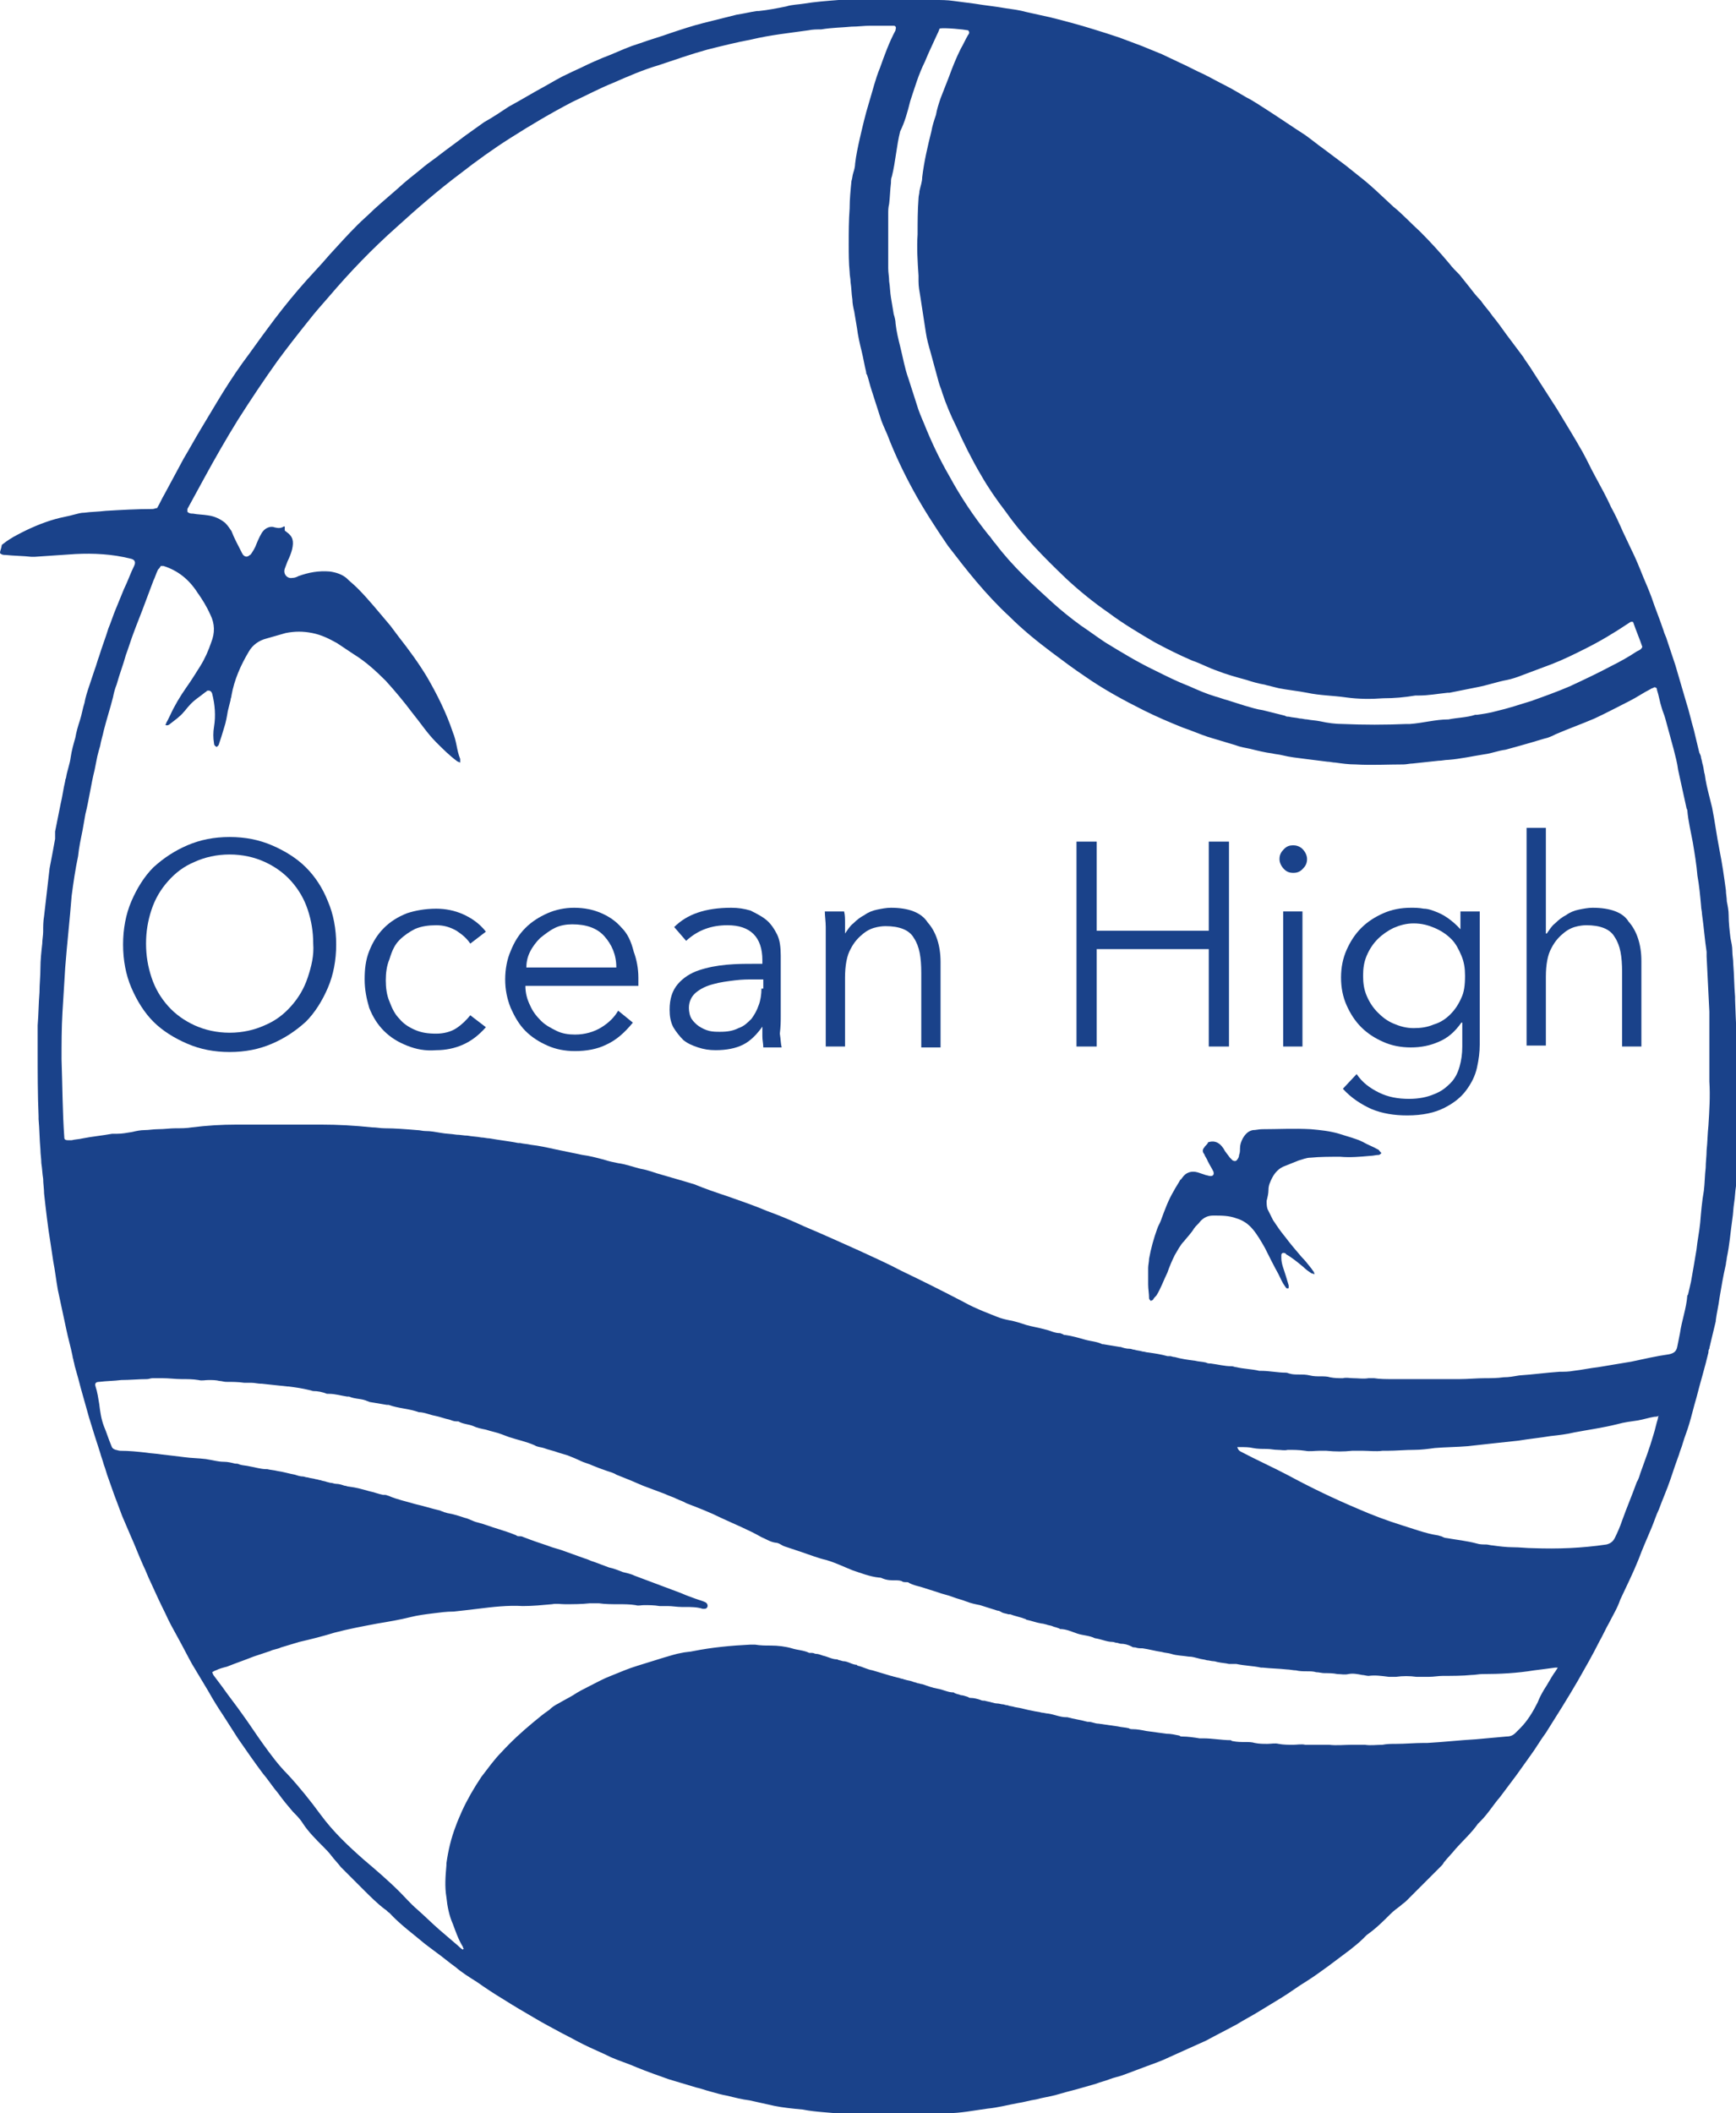 <?xml version="1.0" encoding="UTF-8"?> <!-- Generator: Adobe Illustrator 24.0.1, SVG Export Plug-In . SVG Version: 6.00 Build 0) --> <svg xmlns="http://www.w3.org/2000/svg" xmlns:xlink="http://www.w3.org/1999/xlink" version="1.1" id="Layer_1" x="0px" y="0px" viewBox="0 0 189 230" style="enable-background:new 0 0 189 230;" xml:space="preserve"> <style type="text/css"> .st0{fill:#1A428A;} </style> <g> <path class="st0" d="M188.9,108.8c0-0.1,0-0.2,0-0.3c-0.1-1.2-0.1-2.4-0.2-3.6c0-0.5-0.1-0.9-0.1-1.4c0-0.5-0.1-0.9-0.2-1.4 c-0.1-0.8-0.2-1.7-0.2-2.5c0-0.5-0.1-1-0.2-1.5c0-0.4-0.1-0.8-0.1-1.2c-0.2-1.5-0.4-2.9-0.7-4.4c-0.3-1.5-0.5-3.1-0.8-4.6 c-0.1-0.4-0.2-0.8-0.3-1.2c-0.2-0.8-0.4-1.6-0.5-2.4c-0.1-0.3-0.1-0.6-0.2-1c-0.1-0.3-0.1-0.5-0.2-0.8c0-0.2-0.1-0.4-0.2-0.6 c-0.2-0.8-0.4-1.7-0.6-2.5c-0.3-1-0.5-2-0.8-2.9c-0.4-1.4-0.8-2.7-1.2-4.1c-0.3-0.9-0.6-1.8-0.9-2.7c-0.1-0.4-0.3-0.7-0.4-1.1 c-0.4-1.2-0.9-2.4-1.3-3.6c-0.3-0.8-0.6-1.5-0.9-2.2c-0.4-1-0.8-2-1.3-3c-0.3-0.6-0.6-1.3-0.9-1.9c-0.4-0.9-0.8-1.8-1.3-2.7 c-0.5-1.1-1.1-2.2-1.7-3.3c-0.5-0.9-0.9-1.8-1.4-2.7c-0.9-1.6-1.9-3.2-2.8-4.7c-0.9-1.4-1.8-2.8-2.7-4.2c-0.3-0.5-0.7-1-1-1.5 c-0.6-0.8-1.2-1.6-1.8-2.4c-0.5-0.7-1-1.4-1.5-2c-0.4-0.6-0.9-1.1-1.3-1.7c-0.4-0.4-0.8-0.9-1.1-1.3c-0.4-0.5-0.8-1-1.2-1.5 c-0.4-0.4-0.8-0.8-1.1-1.2c-1-1.2-2.1-2.4-3.2-3.5c-1-0.9-1.9-1.9-2.9-2.7c-1.2-1.1-2.4-2.3-3.7-3.3c-0.5-0.4-1-0.8-1.5-1.2 c-0.8-0.6-1.6-1.2-2.4-1.8c-0.7-0.5-1.3-1-2-1.5c-1.4-0.9-2.7-1.8-4.1-2.7c-0.8-0.5-1.5-1-2.3-1.4c-0.7-0.4-1.5-0.9-2.3-1.3 c-0.8-0.4-1.5-0.8-2.3-1.2c-0.9-0.4-1.8-0.9-2.7-1.3c-0.6-0.3-1.3-0.6-1.9-0.9c-0.7-0.3-1.5-0.6-2.2-0.9c-0.8-0.3-1.6-0.6-2.4-0.9 c-0.9-0.3-1.8-0.6-2.8-0.9c-1.6-0.5-3.1-0.9-4.7-1.3c-0.9-0.2-1.8-0.4-2.7-0.6c-0.7-0.2-1.5-0.3-2.2-0.4c-1.1-0.2-2.2-0.3-3.4-0.5 c-0.8-0.1-1.5-0.2-2.3-0.3c-0.7-0.1-1.3-0.1-2-0.1c-1-0.1-2-0.2-3-0.2c-2.5,0-5-0.1-7.5,0.2c-1.3,0.1-2.6,0.2-3.8,0.4 c-0.6,0.1-1.3,0.1-1.9,0.3c-1,0.2-2,0.4-3,0.5c-0.1,0-0.2,0-0.2,0c-0.7,0.1-1.5,0.3-2.2,0.4c-1.2,0.3-2.4,0.6-3.6,0.9 c-1.2,0.3-2.4,0.7-3.6,1.1c-1.1,0.4-2.2,0.7-3.3,1.1c-0.3,0.1-0.6,0.2-0.9,0.3c-1.1,0.4-2.1,0.9-3.2,1.3c-0.7,0.3-1.4,0.6-2,0.9 c-0.6,0.3-1.1,0.5-1.7,0.8c-0.9,0.4-1.7,0.9-2.6,1.4c-1.3,0.7-2.6,1.5-3.9,2.2c-0.9,0.6-1.8,1.2-2.7,1.7c-0.7,0.5-1.4,1-2.1,1.5 c-0.9,0.7-1.9,1.4-2.8,2.1c-0.5,0.4-1.1,0.8-1.6,1.2c-0.7,0.6-1.5,1.2-2.2,1.8c-1.1,1-2.2,1.9-3.3,2.9c-0.6,0.6-1.2,1.1-1.8,1.7 c-1,1-2,2.1-3,3.2c-1.1,1.3-2.3,2.5-3.4,3.8c-1.2,1.4-2.3,2.8-3.4,4.3c-0.9,1.2-1.8,2.5-2.7,3.7c-1,1.4-1.9,2.8-2.8,4.3 c-0.6,1-1.2,2-1.8,3c-0.6,1-1.2,2.1-1.8,3.1c-0.7,1.3-1.4,2.6-2.1,3.9c-0.3,0.5-0.5,1-0.8,1.5c-0.2,0-0.3,0.1-0.5,0.1 c-1.7,0-3.4,0.1-5.1,0.2c-0.8,0.1-1.6,0.1-2.3,0.2c-0.4,0-0.7,0.1-1.1,0.2c-0.7,0.2-1.4,0.3-2.1,0.5c-1.4,0.4-2.8,1-4.1,1.7 c-0.6,0.3-1.2,0.7-1.7,1.1C0.1,59.9,0,59.9,0,60.2c0.2,0.2,0.4,0.2,0.6,0.2c0.9,0.1,1.9,0.1,2.8,0.2c0.1,0,0.3,0,0.4,0 c1.5-0.1,2.9-0.2,4.4-0.3c2-0.1,4,0,6,0.5c0.5,0.1,0.6,0.4,0.4,0.8c-0.4,0.8-0.7,1.7-1.1,2.5c-0.3,0.7-0.6,1.5-0.9,2.2 c-0.3,0.7-0.5,1.4-0.8,2.1c-0.3,1-0.7,2-1,3c-0.2,0.5-0.3,1-0.5,1.5c-0.2,0.6-0.4,1.2-0.6,1.8c-0.2,0.6-0.4,1.2-0.5,1.8 c-0.2,0.6-0.3,1.3-0.5,1.9c-0.2,0.6-0.4,1.3-0.5,1.9c-0.2,0.7-0.4,1.4-0.5,2.1c-0.1,0.8-0.4,1.5-0.5,2.2c0,0.1-0.1,0.2-0.1,0.4 c-0.2,0.8-0.3,1.7-0.5,2.5c-0.2,1-0.4,2-0.6,3C6,90.7,6,91,6,91.3c-0.2,1.1-0.4,2.2-0.6,3.2C5.2,96.2,5,98,4.8,99.7 c-0.1,0.6-0.1,1.1-0.1,1.7c0,0.4-0.1,0.9-0.1,1.3c-0.1,0.9-0.2,1.8-0.2,2.7c0,0.9-0.1,1.7-0.1,2.6c-0.1,1.2-0.1,2.4-0.2,3.6 c0,0.9,0,1.8,0,2.7c0,2.4,0,4.8,0.1,7.2c0,0.1,0,0.2,0,0.3c0.1,1.1,0.1,2.2,0.2,3.3c0,0.5,0.1,1,0.1,1.5c0.1,0.6,0.1,1.1,0.2,1.7 c0,0.5,0.1,1.1,0.1,1.6c0.2,1.8,0.4,3.6,0.7,5.4c0.1,0.7,0.2,1.3,0.3,2c0.2,1,0.3,2,0.5,3.1c0.3,1.4,0.6,2.8,0.9,4.2 c0.2,1,0.5,2,0.7,3c0,0.2,0.1,0.3,0.1,0.5c0.1,0.3,0.1,0.5,0.2,0.8c0.2,0.7,0.4,1.4,0.6,2.2c0.3,1.1,0.6,2.1,0.9,3.2 c0.4,1.3,0.8,2.6,1.2,3.8c0.1,0.4,0.3,0.9,0.4,1.3c0.2,0.5,0.3,1,0.5,1.5c0.2,0.6,0.4,1.1,0.6,1.7c0.3,0.8,0.6,1.6,0.9,2.4 c0.3,0.7,0.6,1.4,0.9,2.1c0.5,1.1,0.9,2.2,1.4,3.3c0.3,0.6,0.5,1.2,0.8,1.8c0.5,1.1,1,2.2,1.6,3.4c0.4,0.9,0.9,1.8,1.4,2.7 c0.5,0.9,1,1.9,1.5,2.8c0.6,1,1.2,2,1.8,3c0.5,0.9,1,1.7,1.6,2.6c0.5,0.8,1.1,1.7,1.6,2.5c0.9,1.3,1.8,2.6,2.7,3.8 c0.6,0.7,1.1,1.5,1.7,2.2c0.5,0.7,1,1.3,1.6,2c0.4,0.4,0.8,0.8,1.1,1.3c0.6,0.9,1.4,1.7,2.2,2.5c0.3,0.3,0.6,0.6,0.9,1 c0.3,0.4,0.7,0.8,1,1.2c0.8,0.8,1.7,1.7,2.5,2.5c0.7,0.7,1.5,1.5,2.3,2.1c0.2,0.1,0.3,0.3,0.5,0.4c1.2,1.3,2.6,2.3,3.9,3.4 c0.4,0.3,0.8,0.6,1.2,0.9c0.7,0.5,1.4,1.1,2.1,1.6c0.7,0.6,1.5,1.1,2.3,1.6c1,0.7,1.9,1.3,2.9,1.9c1.1,0.7,2.3,1.4,3.5,2.1 c1,0.6,2,1.1,2.9,1.6c0.8,0.4,1.5,0.8,2.3,1.2c1,0.5,2,0.9,3,1.4c0.9,0.4,1.9,0.7,2.8,1.1c1.2,0.5,2.4,0.9,3.5,1.3 c1,0.3,2,0.6,3,0.9c0.5,0.1,1,0.3,1.4,0.4c0.7,0.2,1.4,0.4,2,0.5c0.8,0.2,1.6,0.4,2.4,0.5c0.9,0.2,1.8,0.4,2.7,0.6 c1,0.2,2,0.3,3.1,0.4c1.5,0.3,3,0.3,4.4,0.5c0.3,0,0.7,0.1,1,0.1c1.3,0,2.6,0.1,4,0.1c1.1,0,2.2,0,3.3-0.1c0.5,0,1-0.1,1.5-0.1 c0.5,0,1-0.1,1.5-0.1c1.5,0,2.9-0.3,4.4-0.5c1.1-0.1,2.2-0.4,3.3-0.6c0.7-0.1,1.3-0.3,2-0.4c0.7-0.2,1.5-0.3,2.2-0.5 c0.7-0.2,1.4-0.4,2.2-0.6c0.7-0.2,1.4-0.4,2.1-0.6c0.5-0.2,1-0.3,1.5-0.5c0.5-0.2,1.1-0.3,1.6-0.5c0.8-0.3,1.6-0.6,2.4-0.9 c0.8-0.3,1.7-0.6,2.5-1c1.3-0.6,2.7-1.2,4-1.8c1.1-0.6,2.3-1.2,3.4-1.8c0.8-0.5,1.6-0.9,2.4-1.4c0.8-0.5,1.5-0.9,2.3-1.4 c1-0.6,1.9-1.3,2.9-1.9c0.8-0.5,1.6-1.1,2.3-1.6c0.8-0.6,1.6-1.2,2.4-1.8c0.5-0.4,1-0.8,1.4-1.2c0.1-0.1,0.3-0.3,0.4-0.4 c1-0.7,1.8-1.5,2.6-2.3c0.3-0.3,0.7-0.6,1.1-0.9c0.2-0.2,0.4-0.3,0.6-0.5c1.3-1.3,2.5-2.5,3.8-3.8c0.1-0.1,0.2-0.2,0.3-0.4 c0.4-0.5,0.9-1,1.3-1.5c0.8-0.9,1.7-1.7,2.4-2.7c0.1-0.1,0.2-0.2,0.3-0.3c0.8-0.8,1.4-1.8,2.1-2.6c0.6-0.8,1.2-1.6,1.8-2.4 c0.5-0.7,1-1.4,1.5-2.1c0.6-0.8,1.1-1.7,1.7-2.5c1.2-1.9,2.4-3.8,3.5-5.7c0.8-1.4,1.6-2.8,2.3-4.2c0.4-0.7,0.7-1.4,1.1-2.1 c0.4-0.8,0.9-1.6,1.2-2.5c0.7-1.5,1.4-2.9,2-4.4c0.4-1.1,0.9-2.2,1.4-3.4c0.3-0.7,0.5-1.4,0.8-2c0.4-1.1,0.9-2.2,1.3-3.4 c0.3-0.9,0.6-1.8,0.9-2.6c0.1-0.4,0.3-0.8,0.4-1.2c0.2-0.7,0.5-1.4,0.7-2.1c0.3-1,0.5-1.9,0.8-2.9c0.4-1.6,0.9-3.2,1.3-4.9 c0-0.1,0-0.3,0.1-0.4c0-0.2,0.1-0.4,0.1-0.5c0.2-0.8,0.4-1.7,0.6-2.5c0,0,0-0.1,0-0.1c0.1-0.8,0.3-1.6,0.4-2.4 c0.2-1.2,0.4-2.4,0.7-3.7c0-0.2,0.1-0.5,0.1-0.7c0.3-1.4,0.4-2.8,0.6-4.2c0.1-0.6,0.1-1.2,0.2-1.8c0.1-0.6,0.1-1.2,0.2-1.8 c0-0.5,0.1-0.9,0.1-1.4c0.1-0.8,0.2-1.6,0.2-2.5c0-0.9,0.1-1.8,0.1-2.7c0.1-1.3,0.1-2.7,0.2-4c0-0.8,0-1.6,0-2.4 C189,113.5,189,111.2,188.9,108.8z M99.1,11c0.5-1.5,0.9-2.9,1.6-4.3c0.4-1,0.9-2,1.3-2.9c0.1-0.2,0.2-0.4,0.3-0.7 c0.6-0.1,2.6,0.1,3.1,0.2c0.2,0.2,0.1,0.4,0,0.5c-0.3,0.5-0.5,1-0.8,1.5c-0.5,1-0.9,2-1.3,3.1c-0.3,0.8-0.6,1.5-0.9,2.3 c-0.2,0.6-0.4,1.2-0.5,1.8c-0.2,0.6-0.4,1.2-0.5,1.8c-0.4,1.6-0.8,3.3-1,5c0,0.5-0.2,1-0.3,1.5c0,0.3-0.1,0.5-0.1,0.8 c-0.1,1.3-0.1,2.6-0.1,3.9c-0.1,1.5,0,3,0.1,4.5c0,0.2,0,0.4,0,0.6c0,0.6,0.1,1.1,0.2,1.7c0.2,1.3,0.4,2.6,0.6,3.9 c0.1,0.7,0.3,1.4,0.5,2.1c0.3,1.1,0.6,2.2,0.9,3.3c0.1,0.4,0.3,0.8,0.4,1.2c0.4,1.2,0.9,2.4,1.5,3.6c0.8,1.8,1.7,3.6,2.7,5.3 c0.8,1.4,1.7,2.7,2.7,4c1.9,2.7,4.2,5,6.6,7.3c1.4,1.3,3,2.6,4.6,3.7c1.6,1.2,3.3,2.2,5,3.2c1.3,0.7,2.7,1.4,4.1,2 c0.9,0.3,1.8,0.8,2.7,1.1c1,0.4,2.1,0.7,3.2,1c0.6,0.2,1.3,0.4,1.9,0.5c0.1,0,0.3,0.1,0.4,0.1c0.4,0.1,0.8,0.2,1.2,0.3 c1,0.2,2.1,0.3,3.1,0.5c1.4,0.3,2.8,0.3,4.2,0.5c1.4,0.2,2.8,0.2,4.1,0.1c1.2,0,2.3-0.1,3.5-0.3c0.1,0,0.2,0,0.4,0 c1,0,2.1-0.2,3.1-0.3c0.1,0,0.1,0,0.2,0c1-0.2,2-0.4,3-0.6c1.1-0.2,2.2-0.6,3.3-0.8c0.5-0.1,1.1-0.3,1.6-0.5 c1.1-0.4,2.1-0.8,3.2-1.2c1.3-0.5,2.5-1.1,3.7-1.7c1.6-0.8,3.1-1.7,4.6-2.7c0.2-0.1,0.3-0.3,0.6-0.2c0.3,0.9,0.7,1.8,1,2.7 c-0.1,0.3-0.4,0.4-0.6,0.5c-0.9,0.6-1.8,1.1-2.8,1.6c-1.5,0.8-3,1.5-4.5,2.2c-1.4,0.6-2.8,1.1-4.2,1.6c-1.3,0.4-2.5,0.8-3.8,1.1 c-0.7,0.2-1.4,0.3-2.1,0.4c-0.1,0-0.1,0-0.2,0c-0.9,0.3-1.9,0.3-2.9,0.5c-1.4,0-2.8,0.4-4.2,0.5c-0.1,0-0.2,0-0.4,0 c-2.3,0.1-4.6,0.1-6.9,0c-0.8,0-1.6-0.1-2.5-0.3c-0.5-0.1-0.9-0.1-1.4-0.2c-0.3,0-0.5-0.1-0.8-0.1c-0.4-0.1-0.8-0.1-1.2-0.2 c-0.1,0-0.3,0-0.4-0.1c-0.8-0.2-1.6-0.4-2.4-0.6c-0.7-0.1-1.3-0.3-2-0.5c-0.6-0.2-1.3-0.4-1.9-0.6c-0.4-0.1-0.9-0.3-1.3-0.4 c-1-0.3-1.9-0.7-2.8-1.1c-1.3-0.5-2.5-1.1-3.7-1.7c-1.9-0.9-3.7-2-5.5-3.1c-0.9-0.6-1.7-1.2-2.6-1.8c-1.1-0.8-2.1-1.6-3.1-2.5 c-1.1-1-2.2-2-3.2-3c-1.1-1.1-2.1-2.2-3-3.4c-0.3-0.3-0.5-0.7-0.8-1c-1.6-2-3-4.1-4.2-6.3c-1.1-1.9-2-3.8-2.8-5.8 c-0.3-0.7-0.6-1.4-0.8-2.1c-0.3-0.9-0.6-1.9-0.9-2.8c-0.4-1.1-0.6-2.3-0.9-3.5c-0.2-0.8-0.4-1.6-0.5-2.5c0-0.3-0.1-0.7-0.2-1 c-0.1-0.6-0.2-1.2-0.3-1.8c-0.1-0.6-0.1-1.2-0.2-1.8c0-0.5-0.1-0.9-0.1-1.4c0-2,0-3.9,0-5.9c0-0.4,0-0.7,0.1-1.1 c0.1-0.8,0.1-1.5,0.2-2.3c0-0.2,0-0.5,0.1-0.7c0.4-1.6,0.5-3.3,0.9-4.9C98.5,13.3,98.8,12.2,99.1,11z M169.2,182.1 c-0.4,0.6-0.7,1.2-1.1,1.8c-0.3,0.5-0.5,0.9-0.7,1.4c-0.5,1-1.1,2-1.9,2.8c-0.2,0.2-0.3,0.3-0.5,0.5c-0.3,0.3-0.6,0.4-1,0.4 c-1.1,0.1-2.2,0.2-3.3,0.3c-1.8,0.1-3.5,0.3-5.3,0.4c-0.1,0-0.3,0-0.4,0c-1,0-2,0.1-3,0.1c-0.5,0-1,0-1.5,0.1c-0.6,0-1.3,0.1-1.9,0 c-0.4,0-0.9,0-1.4,0c-0.8,0-1.7,0.1-2.5,0c-0.4,0-0.7,0-1.1,0c-0.5,0-1,0-1.5,0c-0.4-0.1-0.9,0-1.3,0c-0.5,0-1.1,0-1.6-0.1 c-0.4-0.1-0.8,0-1.2,0c-0.5,0-0.9,0-1.4-0.1c-0.3-0.1-0.7-0.1-1-0.1c-0.5,0-0.9,0-1.4-0.1c-0.1,0-0.2-0.1-0.2-0.1c-1,0-2-0.2-3-0.2 c-0.1,0-0.3,0-0.4,0c-0.6-0.1-1.3-0.2-1.9-0.2c-0.1,0-0.2,0-0.3-0.1c-0.5-0.1-0.9-0.2-1.4-0.2c-0.7-0.1-1.5-0.2-2.2-0.3 c-0.5-0.1-1-0.2-1.5-0.2c-0.1,0-0.3,0-0.4-0.1c-0.4-0.1-0.8-0.1-1.2-0.2c-0.7-0.1-1.4-0.2-2.1-0.3c-0.4,0-0.7-0.2-1.1-0.2 c0,0,0,0-0.1,0c-0.7-0.2-1.5-0.3-2.2-0.5c0,0-0.1,0-0.1,0c-0.7,0-1.3-0.3-2-0.4c-0.2,0-0.5-0.1-0.7-0.1c-0.3-0.1-0.6-0.1-1-0.2 c-0.6-0.1-1.2-0.3-1.9-0.4c-0.3-0.1-0.6-0.1-0.8-0.2c-0.2,0-0.4-0.1-0.5-0.1c-0.2,0-0.4-0.1-0.7-0.1c-0.2,0-0.4-0.1-0.5-0.1 c-0.3-0.1-0.5-0.1-0.8-0.2c-0.2,0-0.3,0-0.5-0.1c-0.3-0.1-0.7-0.2-1-0.2c-0.1,0-0.2,0-0.3-0.1c-0.3-0.1-0.6-0.2-0.8-0.2 c-0.2-0.1-0.4-0.1-0.6-0.2c-0.1,0-0.1-0.1-0.2-0.1c-0.6,0-1.1-0.3-1.7-0.4c-0.6-0.1-1.1-0.3-1.7-0.5c-0.2,0-0.3-0.1-0.5-0.1 c-0.2-0.1-0.4-0.1-0.6-0.2c-0.3-0.1-0.5-0.1-0.8-0.2c-0.1,0-0.2-0.1-0.4-0.1c-0.2-0.1-0.4-0.1-0.7-0.2c-0.1,0-0.3-0.1-0.4-0.1 c-0.7-0.2-1.3-0.4-2-0.6c-0.6-0.1-1.1-0.4-1.6-0.5c0,0-0.1,0-0.1-0.1c-0.5,0-1-0.4-1.5-0.4c-0.1,0-0.3-0.1-0.4-0.1 c-0.1,0-0.2-0.1-0.3-0.1c-0.5,0-1-0.3-1.5-0.4c-0.3-0.1-0.5-0.2-0.8-0.2c-0.1,0-0.2-0.1-0.4-0.1c-0.1,0-0.2,0-0.3,0 c-0.6-0.3-1.3-0.3-1.9-0.5c-0.7-0.2-1.5-0.3-2.3-0.3c-0.6,0-1.1,0-1.7-0.1c-0.2,0-0.3,0-0.5,0c-2.1,0.1-4.2,0.3-6.2,0.7 c-0.4,0.1-0.9,0.1-1.3,0.2c-0.6,0.1-1.2,0.3-1.9,0.5c-1,0.3-1.9,0.6-2.9,0.9c-1,0.3-1.9,0.7-2.9,1.1c-0.8,0.3-1.5,0.7-2.3,1.1 c-0.6,0.3-1.2,0.6-1.8,1c-0.5,0.3-1.1,0.6-1.6,0.9c-0.4,0.2-0.7,0.4-1,0.7c-0.6,0.4-1.2,0.9-1.8,1.4c-1.2,1-2.3,2-3.4,3.2 c-0.8,0.8-1.5,1.8-2.2,2.7c-0.8,1.2-1.5,2.4-2.1,3.7c-0.2,0.5-0.5,1.1-0.7,1.7c-0.5,1.3-0.8,2.6-1,4c0,0.1,0,0.1,0,0.2 c-0.1,1.2-0.2,2.3,0,3.5c0.1,1,0.3,2,0.7,2.9c0.3,0.8,0.6,1.7,1.1,2.5c0,0.1,0,0.1,0.1,0.2c0,0-0.1,0-0.1,0.1 c-0.2-0.1-0.4-0.3-0.5-0.4c-0.7-0.6-1.4-1.2-2.1-1.8c-0.8-0.7-1.6-1.5-2.4-2.2c-0.7-0.6-1.3-1.3-1.9-1.9c-1.2-1.2-2.6-2.4-3.9-3.5 c-1.7-1.5-3.3-3-4.7-4.9c-1.1-1.5-2.3-3-3.6-4.4c-1-1-1.8-2.1-2.6-3.2c-0.8-1.1-1.5-2.2-2.3-3.3c-0.7-1-1.5-2-2.2-3 c-0.3-0.4-0.6-0.8-0.9-1.2c-0.1-0.1-0.1-0.2-0.2-0.4c0.2-0.1,0.3-0.2,0.4-0.2c0.4-0.2,0.8-0.3,1.2-0.4c1-0.4,1.9-0.7,2.9-1.1 c0.6-0.2,1.2-0.4,1.8-0.6c0.4-0.2,0.8-0.2,1.2-0.4c0.7-0.2,1.3-0.4,2-0.6c1.3-0.3,2.5-0.6,3.8-1c1.5-0.4,3.1-0.7,4.7-1 c1.2-0.2,2.4-0.4,3.6-0.7c0.8-0.2,1.6-0.3,2.4-0.4c0.8-0.1,1.5-0.2,2.3-0.2c0.9-0.1,1.8-0.2,2.6-0.3c1.6-0.2,3.3-0.4,4.9-0.3 c1.1,0,2.1-0.1,3.2-0.2c0.5-0.1,0.9,0,1.4,0c0.9,0,1.8,0,2.7-0.1c0.3,0,0.7,0,1,0c0.7,0.1,1.4,0.1,2.1,0.1c0.6,0,1.3,0,1.9,0.1 c0.3,0.1,0.6,0,0.9,0c0.6,0,1.1,0,1.7,0.1c0.3,0,0.6,0,0.9,0c0.5,0,1,0.1,1.5,0.1c0.1,0,0.2,0,0.4,0c0.6,0,1.3,0,1.9,0.2 c0.1,0,0.1,0,0.2,0c0.3,0,0.4-0.3,0.3-0.5c-0.1-0.2-0.2-0.2-0.4-0.3c-0.6-0.2-1.2-0.4-1.7-0.6c-0.3-0.1-0.7-0.3-1-0.4 c-0.8-0.3-1.6-0.6-2.4-0.9c-0.8-0.3-1.6-0.6-2.4-0.9c-0.4-0.2-0.9-0.3-1.3-0.4c-0.5-0.2-1-0.4-1.5-0.5c-0.5-0.2-1.1-0.4-1.6-0.6 c-0.4-0.1-0.7-0.3-1.1-0.4c-0.8-0.3-1.7-0.6-2.5-0.9c-0.3-0.1-0.7-0.2-1-0.3c-0.8-0.3-1.5-0.5-2.3-0.8c-0.3-0.1-0.5-0.2-0.8-0.3 c-0.2-0.1-0.3-0.1-0.5-0.1c-0.1,0-0.2,0-0.3-0.1c-0.7-0.3-1.4-0.5-2-0.7c-0.7-0.2-1.4-0.5-2.2-0.7c-0.5-0.1-0.9-0.4-1.4-0.5 c-0.6-0.2-1.2-0.4-1.8-0.5c-0.1,0-0.3-0.1-0.4-0.1c-0.2-0.1-0.3-0.1-0.5-0.2c-0.9-0.2-1.8-0.5-2.7-0.7c-1-0.3-2-0.5-2.9-0.9 c-0.1,0-0.2-0.1-0.4-0.1c-0.1,0-0.2,0-0.2,0c-0.5-0.1-1-0.3-1.5-0.4c-0.7-0.2-1.4-0.4-2.2-0.5c-0.2,0-0.3-0.1-0.5-0.1 c-0.3-0.1-0.6-0.2-0.9-0.2c-0.2,0-0.4-0.1-0.5-0.1c-0.2,0-0.4-0.1-0.5-0.1c-0.2-0.1-0.5-0.1-0.7-0.2c-0.2,0-0.3-0.1-0.5-0.1 c-0.3-0.1-0.6-0.1-0.9-0.2c-0.2,0-0.4-0.1-0.5-0.1c-0.3,0-0.6-0.1-0.9-0.2c-0.6-0.1-1.2-0.3-1.9-0.4c-0.4-0.1-0.7-0.1-1.1-0.2 c0,0-0.1,0-0.1,0c-0.6,0-1.2-0.2-1.8-0.3c-0.4-0.1-0.8-0.1-1.1-0.2c-0.2-0.1-0.3-0.1-0.5-0.1c-0.4-0.1-0.8-0.2-1.2-0.2 c-0.7,0-1.3-0.2-2-0.3c-0.8-0.1-1.6-0.1-2.3-0.2c-0.8-0.1-1.6-0.2-2.5-0.3c-0.6-0.1-1.1-0.1-1.7-0.2c-0.9-0.1-1.8-0.2-2.8-0.2 c-0.2,0-0.4-0.1-0.5-0.1c-0.3-0.1-0.4-0.2-0.5-0.5c-0.3-0.7-0.5-1.4-0.8-2.1c-0.3-0.8-0.4-1.6-0.5-2.4c-0.1-0.6-0.2-1.3-0.4-1.9 c-0.1-0.3,0-0.5,0.4-0.5c0.8-0.1,1.6-0.1,2.4-0.2c0.9,0,1.9-0.1,2.8-0.1c0.2,0,0.4-0.1,0.6-0.1c0.4,0,0.7,0,1.1,0 c0.7,0,1.4,0.1,2.1,0.1c0.6,0,1.2,0,1.8,0.1c0.4,0.1,0.7,0,1.1,0c0.4,0,0.8,0,1.2,0.1c0.2,0,0.5,0.1,0.7,0.1c0.7,0,1.3,0,2,0.1 c0.3,0,0.5,0,0.8,0c0.3,0,0.7,0.1,1,0.1c0,0,0,0,0.1,0c0.9,0.1,1.8,0.2,2.8,0.3c0,0,0.1,0,0.1,0c0.8,0.1,1.5,0.2,2.3,0.4 c0.1,0,0.3,0.1,0.4,0.1c0.5,0,1,0.1,1.5,0.3c0.1,0,0.1,0,0.2,0c0.7,0,1.3,0.2,2,0.3c0.1,0,0.1,0,0.2,0c0.7,0.3,1.4,0.2,2,0.5 c0.1,0,0.2,0.1,0.3,0.1c0.6,0.1,1.2,0.2,1.8,0.3c0.1,0,0.2,0,0.2,0c1.1,0.4,2.2,0.4,3.3,0.8c0.6,0,1.2,0.3,1.8,0.4 c0.5,0.1,1,0.3,1.5,0.4c0.3,0.1,0.5,0.2,0.8,0.2c0.1,0,0.1,0,0.2,0c0.5,0.3,1.1,0.3,1.6,0.5c0.4,0.2,0.9,0.3,1.4,0.4 c0.6,0.2,1.2,0.3,1.7,0.5c0.3,0.1,0.5,0.2,0.8,0.3c0.9,0.3,1.9,0.5,2.8,0.9c0.3,0.2,0.7,0.2,1,0.3c0.5,0.2,1.1,0.3,1.6,0.5 c0.3,0.1,0.7,0.2,1,0.3c0.5,0.2,1,0.4,1.4,0.6c0.4,0.2,0.9,0.3,1.3,0.5c0.5,0.2,1,0.4,1.6,0.6c0.3,0.1,0.7,0.2,1,0.4 c0.5,0.2,1,0.4,1.5,0.6c0.5,0.2,0.9,0.4,1.4,0.6c0.8,0.3,1.6,0.6,2.4,0.9c0.4,0.2,0.8,0.3,1.2,0.5c0.4,0.2,0.8,0.3,1.1,0.5 c1.3,0.5,2.6,1,3.8,1.6c1.5,0.7,3,1.3,4.4,2.1c0.5,0.2,0.9,0.5,1.5,0.6c0.4,0,0.7,0.3,1,0.4c0.6,0.2,1.2,0.4,1.8,0.6 c0.9,0.3,1.9,0.7,2.8,0.9c1,0.3,1.8,0.7,2.8,1.1c0.9,0.3,1.9,0.7,2.9,0.8c0.1,0,0.2,0,0.4,0.1c0.5,0.2,0.9,0.2,1.4,0.2 c0.2,0,0.5,0,0.7,0.1c0.1,0.1,0.3,0.1,0.5,0.1c0.1,0,0.2,0,0.3,0.1c0.4,0.2,0.8,0.3,1.2,0.4c0.6,0.2,1.3,0.4,1.9,0.6 c0.5,0.2,1.1,0.3,1.6,0.5c0.5,0.2,1,0.3,1.5,0.5c0.5,0.2,1,0.3,1.5,0.4c0.6,0.2,1.3,0.4,1.9,0.6c0.2,0,0.3,0.1,0.5,0.2 c0.2,0.1,0.4,0.1,0.7,0.2c0.1,0,0.1,0,0.2,0c0.5,0.2,1.1,0.3,1.6,0.5c0.1,0,0.1,0.1,0.2,0.1c0.5,0.1,1,0.3,1.6,0.4 c0.2,0,0.4,0.1,0.5,0.1c0.2,0.1,0.5,0.1,0.7,0.2c0.2,0.1,0.4,0.1,0.6,0.2c0.1,0,0.2,0.1,0.2,0.1c0.7,0,1.3,0.3,1.9,0.5 c0.6,0.2,1.3,0.2,1.9,0.5c0.7,0.1,1.3,0.4,1.9,0.4c0.2,0,0.3,0.1,0.5,0.1c0.1,0,0.3,0.1,0.4,0.1c0.4,0,0.8,0.1,1.2,0.3 c0.1,0.1,0.3,0.1,0.4,0.1c0.3,0.1,0.5,0.1,0.8,0.1c0.7,0.1,1.4,0.3,2.1,0.4c0.3,0.1,0.7,0.1,1,0.2c0.6,0.2,1.3,0.2,1.9,0.3 c0.4,0,0.7,0.1,1.1,0.2c0.3,0.1,0.6,0.1,0.9,0.2c0.2,0,0.5,0.1,0.7,0.1c0.2,0,0.4,0.1,0.5,0.1c0.4,0.1,0.8,0.1,1.2,0.2 c0.1,0,0.3,0,0.4,0c0.1,0,0.3,0,0.4,0c0.9,0.2,1.8,0.2,2.7,0.4c0.1,0,0.1,0,0.2,0c0.9,0.1,1.7,0.1,2.6,0.2c0.3,0,0.7,0.1,1,0.1 c0.4,0.1,0.8,0.1,1.2,0.1c0.3,0,0.7,0,1,0.1c0.3,0,0.6,0.1,0.9,0.1c0.5,0,0.9,0,1.4,0.1c0.4,0,0.8,0.1,1.2,0c0.5-0.1,1,0,1.5,0.1 c0.2,0,0.5,0.1,0.7,0.1c0.7-0.1,1.4,0,2.2,0.1c0.3,0,0.5,0,0.8,0c0.7-0.1,1.5-0.1,2.2,0c0.4,0,0.9,0,1.4,0c0.5,0,1-0.1,1.5-0.1 c1,0,2.1,0,3.1-0.1c0.4,0,0.8-0.1,1.2-0.1c1.9,0,3.8-0.1,5.6-0.4c0.8-0.1,1.6-0.2,2.3-0.3c0.1,0,0.2,0,0.3,0 C169.4,181.8,169.3,182,169.2,182.1z M180.5,154.4c-0.2,0.6-0.3,1.2-0.5,1.8c-0.4,1.4-0.9,2.7-1.4,4.1c-0.1,0.3-0.2,0.7-0.4,1 c-0.5,1.4-1.1,2.8-1.6,4.2c-0.2,0.6-0.5,1.3-0.8,1.9c-0.2,0.4-0.5,0.6-0.9,0.7c-2.7,0.4-5.3,0.5-8,0.4c-0.7,0-1.4-0.1-2.2-0.1 c-0.7,0-1.5-0.1-2.2-0.2c-0.2,0-0.5-0.1-0.7-0.1c-0.3,0-0.7,0-1-0.1c-1.1-0.3-2.2-0.4-3.3-0.6c-0.2,0-0.4-0.1-0.6-0.2 c-0.1,0-0.3-0.1-0.4-0.1c-1.3-0.2-2.6-0.7-3.9-1.1c-1.6-0.5-3.2-1.1-4.8-1.8c-2.6-1.1-5.1-2.3-7.5-3.6c-1.7-0.9-3.5-1.7-5.2-2.6 c-0.2-0.1-0.3-0.2-0.4-0.5c0.1,0,0.2,0,0.3,0c0.5,0,1,0,1.4,0.1c0.5,0.1,1,0.1,1.5,0.1c0.4,0,0.8,0.1,1.2,0.1c0.4,0,0.7,0.1,1.1,0 c0.6,0,1.2,0,1.9,0.1c0.5,0.1,1,0,1.5,0c0.3,0,0.5,0,0.8,0c1,0.1,1.9,0.1,2.8,0c0.4,0,0.8,0,1.2,0c0.7,0,1.4,0.1,2.1,0 c0.2,0,0.3,0,0.5,0c1,0,2-0.1,3-0.1c0.7,0,1.5-0.1,2.2-0.2c1.2-0.1,2.4-0.1,3.6-0.2c0.9-0.1,1.8-0.2,2.7-0.3 c0.9-0.1,1.9-0.2,2.8-0.3c1.2-0.2,2.3-0.3,3.5-0.5c0.9-0.1,1.8-0.2,2.6-0.4c1.6-0.3,3.1-0.5,4.7-0.9c0.7-0.2,1.5-0.3,2.2-0.4 c0.6-0.1,1.2-0.3,1.8-0.4c0.1,0,0.3,0,0.5-0.1C180.5,154.2,180.5,154.3,180.5,154.4z M186,122.5c-0.1,0.9-0.1,1.8-0.2,2.7 c0,0.6-0.1,1.3-0.1,1.9c-0.1,0.8-0.1,1.7-0.2,2.5c-0.2,1.1-0.3,2.3-0.4,3.5c-0.1,1-0.3,1.9-0.4,2.9c-0.2,1.2-0.4,2.4-0.6,3.5 c-0.1,0.4-0.2,0.9-0.3,1.3c0,0.1-0.1,0.2-0.1,0.2c-0.1,1.4-0.6,2.7-0.8,4.1c-0.1,0.5-0.2,1-0.3,1.5c-0.1,0.5-0.4,0.7-0.9,0.8 c-1.4,0.2-2.7,0.5-4.1,0.8c-1.2,0.2-2.4,0.4-3.6,0.6c-0.9,0.1-1.8,0.3-2.7,0.4c-0.5,0.1-1,0.1-1.5,0.1c-1.5,0.1-2.9,0.3-4.4,0.4 c-0.6,0.1-1.1,0.2-1.7,0.2c-0.7,0.1-1.4,0.1-2,0.1c-0.9,0-1.9,0.1-2.8,0.1c-0.4,0-0.7,0-1.1,0c-1.8,0-3.5,0-5.3,0 c-0.3,0-0.6,0-0.9,0c-0.7,0-1.4,0-2-0.1c-0.2,0-0.4,0-0.6,0c-0.6,0.1-1.1,0-1.7,0c-0.4,0-0.7-0.1-1.1,0c-0.5,0-0.9,0-1.4-0.1 c-0.3-0.1-0.7-0.1-1-0.1c-0.4,0-0.8,0-1.2-0.1c-0.4-0.1-0.8-0.1-1.2-0.1c-0.3,0-0.7,0-1-0.1c-0.1,0-0.2-0.1-0.4-0.1 c-0.9,0-1.8-0.2-2.7-0.2c-0.1,0-0.2,0-0.2,0c-0.8-0.2-1.7-0.2-2.5-0.4c-0.2,0-0.3-0.1-0.5-0.1c-0.8,0-1.5-0.2-2.3-0.3 c-0.2,0-0.3,0-0.5-0.1c-0.4-0.1-0.8-0.1-1.2-0.2c-0.8-0.1-1.5-0.2-2.2-0.4c-0.2,0-0.4-0.1-0.5-0.1c-0.1,0-0.2,0-0.3,0 c-0.7-0.2-1.4-0.3-2.1-0.4c-0.2,0-0.4-0.1-0.6-0.1c-0.3-0.1-0.6-0.1-0.9-0.2c-0.2,0-0.3-0.1-0.5-0.1c-0.4,0-0.7-0.1-1-0.2 c0,0-0.1,0-0.1,0c-0.6-0.1-1.2-0.2-1.8-0.3c0,0-0.1,0-0.1,0c-0.6-0.3-1.2-0.3-1.9-0.5c-0.7-0.2-1.4-0.4-2.1-0.5 c-0.1,0-0.2,0-0.3-0.1c-0.1,0-0.2-0.1-0.3-0.1c-0.6,0-1.1-0.3-1.6-0.4c-0.7-0.2-1.4-0.3-2.1-0.5c-0.6-0.2-1.2-0.4-1.8-0.5 c-0.5-0.1-0.9-0.2-1.4-0.4c-0.5-0.2-1-0.4-1.5-0.6c-0.7-0.3-1.4-0.6-2.1-1c-2.3-1.2-4.5-2.3-6.8-3.4c-1.5-0.8-3.1-1.5-4.6-2.2 c-2-0.9-4-1.8-5.9-2.6c-1.3-0.6-2.7-1.2-4.1-1.7c-1.4-0.6-2.9-1.1-4.3-1.6c-1.2-0.4-2.4-0.8-3.6-1.3c-0.3-0.1-0.7-0.2-1-0.3 c-1-0.3-2.1-0.6-3.1-0.9c-0.6-0.2-1.2-0.4-1.8-0.5c-0.8-0.2-1.6-0.5-2.4-0.6c-0.5-0.1-1-0.2-1.6-0.4c-0.8-0.2-1.5-0.4-2.3-0.5 c-1-0.2-1.9-0.4-2.9-0.6c-0.9-0.2-1.8-0.4-2.7-0.5c-0.4-0.1-0.8-0.1-1.2-0.2c-0.1,0-0.2,0-0.2,0c-1-0.2-2-0.3-3.1-0.5 c-0.3,0-0.6-0.1-0.9-0.1c-0.5-0.1-1-0.1-1.5-0.2c-0.4,0-0.8-0.1-1.2-0.1c-0.6-0.1-1.2-0.1-1.7-0.2c-0.6-0.1-1.1-0.2-1.7-0.2 c-0.3,0-0.6-0.1-0.9-0.1c-1.2-0.1-2.4-0.2-3.5-0.2c-0.5,0-0.9-0.1-1.4-0.1c-1.9-0.2-3.7-0.3-5.6-0.3c-3,0-6.1,0-9.1,0 c-1.7,0-3.3,0.1-4.9,0.3c-0.6,0.1-1.2,0.1-1.8,0.1c-0.6,0-1.2,0.1-1.9,0.1c-0.5,0-1,0.1-1.5,0.1c-0.4,0-0.9,0.1-1.3,0.2 c-0.6,0.1-1.1,0.2-1.7,0.2c-0.2,0-0.3,0-0.5,0c-1.1,0.2-2.2,0.3-3.2,0.5c-0.4,0.1-0.8,0.1-1.2,0.2c-0.1,0-0.3,0-0.4,0 C7,124.1,7,123.9,7,123.8c-0.2-2.8-0.2-5.7-0.3-8.5c0-1.7,0-3.4,0.1-5.1c0.1-1.6,0.2-3.3,0.3-4.9c0.2-2.6,0.5-5.2,0.7-7.8 C8,96,8.2,94.6,8.5,93.2c0.1-1,0.3-1.9,0.5-2.9c0.1-0.6,0.2-1.1,0.3-1.7c0.4-1.6,0.6-3.2,1-4.8c0.1-0.5,0.2-1,0.3-1.5 c0.1-0.4,0.2-0.8,0.3-1.1c0.1-0.6,0.3-1.2,0.4-1.7c0.3-1.2,0.7-2.4,1-3.6c0.1-0.5,0.2-0.9,0.4-1.4c0.3-1.1,0.7-2.1,1-3.2 c0.3-0.8,0.5-1.5,0.8-2.3c0.4-1.1,0.9-2.3,1.3-3.4c0.3-0.8,0.6-1.6,0.9-2.4c0.2-0.4,0.3-0.8,0.5-1.2c0.1-0.1,0.2-0.2,0.3-0.4 c0.1,0,0.2,0,0.3,0c1.6,0.5,2.8,1.5,3.7,2.9c0.5,0.7,1,1.5,1.4,2.4c0.5,1,0.5,2,0.1,3c-0.3,0.9-0.7,1.8-1.2,2.6 c-0.5,0.8-1,1.6-1.5,2.3c-0.7,1-1.3,2-1.8,3.1c-0.1,0.2-0.2,0.4-0.3,0.6c-0.1,0.1-0.1,0.3-0.2,0.4c0.2,0.1,0.4,0,0.5-0.1 c0.5-0.4,1.1-0.8,1.5-1.3c0.2-0.2,0.4-0.5,0.6-0.7c0.5-0.6,1.2-1,1.8-1.5c0,0,0.1,0,0.1-0.1c0.3-0.1,0.5,0,0.6,0.3 c0.3,1.2,0.4,2.4,0.2,3.6c-0.1,0.6-0.1,1.2,0,1.8c0,0.2,0.1,0.3,0.3,0.4c0.1-0.1,0.1-0.1,0.2-0.2c0.2-0.6,0.4-1.2,0.6-1.9 c0.2-0.6,0.3-1.2,0.4-1.8c0.1-0.4,0.2-0.8,0.3-1.2c0-0.2,0.1-0.3,0.1-0.5c0.3-1.7,1-3.3,1.9-4.8c0.4-0.7,1.1-1.2,1.9-1.4 c0.7-0.2,1.4-0.4,2.1-0.6c1-0.2,1.9-0.2,2.9,0c1,0.2,1.8,0.6,2.7,1.1c0.6,0.4,1.2,0.8,1.8,1.2c1.3,0.8,2.4,1.8,3.5,2.9 c1,1.1,2,2.3,2.9,3.5c0.9,1.1,1.6,2.2,2.6,3.2c0.7,0.7,1.4,1.4,2.2,2c0.1,0.1,0.2,0.1,0.4,0.2c0-0.2,0-0.3,0-0.4 c-0.2-0.5-0.3-1-0.4-1.5c-0.1-0.5-0.2-0.9-0.4-1.4c-0.7-2.1-1.7-4.1-2.8-6c-0.9-1.5-2-3-3.1-4.4c-0.3-0.4-0.6-0.8-0.9-1.2 c-1.2-1.4-2.3-2.8-3.6-4.1c-0.4-0.4-0.8-0.7-1.2-1.1c-0.5-0.4-1.1-0.6-1.8-0.7c-1.2-0.1-2.3,0.1-3.4,0.5c-0.2,0.1-0.4,0.2-0.7,0.2 c-0.5,0.1-1-0.4-0.8-1c0.1-0.3,0.2-0.5,0.3-0.8c0.2-0.4,0.4-0.9,0.5-1.3c0.2-0.9,0.1-1.4-0.6-1.9c-0.1-0.1-0.2-0.1-0.2-0.2 c0-0.1,0-0.3,0-0.4c-0.1,0-0.1,0-0.1,0c-0.3,0.2-0.6,0.2-1,0.1c-0.5-0.2-1.1,0.1-1.4,0.6c-0.3,0.5-0.5,1-0.7,1.5 c-0.1,0.2-0.2,0.4-0.4,0.7c-0.1,0.1-0.1,0.2-0.2,0.2c-0.3,0.3-0.6,0.2-0.8-0.1c0-0.1-0.1-0.1-0.1-0.2c-0.4-0.8-0.8-1.5-1.1-2.3 c-0.2-0.3-0.4-0.6-0.7-0.9c-0.5-0.4-1.1-0.7-1.8-0.8C22.1,56,21.5,56,21,55.9c-0.2,0-0.4,0-0.6-0.2c0-0.1,0-0.2,0-0.3 c0.6-1.1,1.2-2.2,1.8-3.3c1.2-2.2,2.4-4.3,3.7-6.4c1.4-2.2,2.8-4.3,4.3-6.4c1.1-1.5,2.2-2.9,3.4-4.4c0.7-0.9,1.5-1.8,2.2-2.6 c2.3-2.7,4.7-5.2,7.4-7.6c2.2-2,4.5-4,6.9-5.8c1.8-1.4,3.6-2.7,5.5-3.9c2.2-1.4,4.4-2.7,6.7-3.9c1.5-0.7,3-1.5,4.5-2.1 c1.6-0.7,3.2-1.4,4.9-1.9c1.8-0.6,3.5-1.2,5.3-1.7c1.6-0.4,3.2-0.8,4.8-1.1c2.1-0.5,4.1-0.7,6.2-1c0.5-0.1,0.9-0.1,1.4-0.1 C90.6,3,91.7,3,92.7,2.9c0.7,0,1.4-0.1,2-0.1c0.8,0,1.6,0,2.4,0c0.1,0,0.2,0,0.2,0c0.2,0,0.3,0.2,0.2,0.4c0,0,0,0.1,0,0.1 c-0.7,1.3-1.2,2.7-1.7,4.1c-0.5,1.2-0.8,2.5-1.2,3.8c-0.4,1.3-0.7,2.6-1,3.9c-0.2,0.9-0.4,1.8-0.5,2.7c0,0.3-0.1,0.7-0.2,1 c-0.1,0.3-0.1,0.6-0.2,0.9c-0.1,1-0.2,2-0.2,3c-0.1,1.3-0.1,2.6-0.1,3.9c0,1,0,2,0.1,3c0,0.4,0.1,0.7,0.1,1.1 c0.1,0.6,0.1,1.3,0.2,1.9c0,0.4,0.1,0.9,0.2,1.3c0.1,0.6,0.2,1.2,0.3,1.8c0.1,0.8,0.3,1.7,0.5,2.5c0.2,0.8,0.3,1.5,0.5,2.3 c0,0.1,0,0.2,0.1,0.3c0.2,0.6,0.3,1.1,0.5,1.7c0.3,0.9,0.6,1.9,0.9,2.8c0.2,0.7,0.5,1.3,0.8,2c0.8,2.1,1.8,4.2,2.9,6.2 c1.1,2,2.4,4,3.7,5.9c1,1.3,2,2.6,3.1,3.9c1.1,1.3,2.3,2.6,3.6,3.8c1.4,1.4,3,2.7,4.6,3.9c1.2,0.9,2.4,1.8,3.6,2.6 c2,1.4,4.2,2.6,6.4,3.7c1.4,0.7,2.8,1.3,4.3,1.9c0.9,0.3,1.8,0.7,2.7,1c1,0.3,2,0.6,3,0.9c0.5,0.2,1.1,0.3,1.6,0.4 c0.8,0.2,1.6,0.4,2.4,0.5c0.4,0.1,0.7,0.1,1.1,0.2c0.8,0.2,1.7,0.3,2.5,0.4c0.8,0.1,1.6,0.2,2.4,0.3c0.3,0,0.6,0.1,0.9,0.1 c0.7,0.1,1.4,0.2,2.2,0.2c1.7,0.1,3.5,0,5.2,0c0.3,0,0.7-0.1,1-0.1c0.9-0.1,1.8-0.2,2.8-0.3c0.4,0,0.7-0.1,1.1-0.1 c1.3-0.1,2.6-0.4,3.9-0.6c0.8-0.1,1.5-0.4,2.3-0.5c0.4-0.1,0.7-0.2,1.1-0.3c1.1-0.3,2.1-0.6,3.1-0.9c0.5-0.1,0.9-0.3,1.3-0.5 c1.4-0.6,2.8-1.1,4.2-1.7c1.3-0.6,2.6-1.3,3.8-1.9c0.8-0.4,1.5-0.9,2.3-1.3c0.1-0.1,0.3-0.1,0.4-0.2c0.2,0,0.3,0.1,0.3,0.3 c0.2,0.6,0.3,1.3,0.5,1.9c0.1,0.4,0.3,0.8,0.4,1.2c0.3,1.1,0.6,2.2,0.9,3.3c0.2,0.8,0.4,1.5,0.5,2.3c0.3,1.4,0.6,2.7,0.9,4.1 c0,0.1,0.1,0.2,0.1,0.3c0.1,1.2,0.4,2.4,0.6,3.5c0.2,1.2,0.4,2.4,0.5,3.6c0.2,1.1,0.3,2.2,0.4,3.3c0,0.3,0.1,0.6,0.1,0.9 c0.2,1.4,0.3,2.8,0.5,4.1c0,0.2,0,0.3,0,0.5c0.1,2,0.2,4,0.3,6c0,0.8,0,1.5,0,2.3c0,1.8,0,3.6,0,5.3 C186.2,119.3,186.1,120.9,186,122.5z"></path> <path class="st0" d="M150,125.1c-0.5-0.3-1.1-0.5-1.6-0.8c-0.8-0.4-1.7-0.6-2.6-0.9c-1-0.3-2-0.4-3.1-0.5c-1.8-0.1-3.6,0-5.3,0 c-0.3,0-0.7,0.1-1,0.1c-0.5,0.1-0.8,0.4-1.1,0.9c-0.2,0.4-0.3,0.7-0.3,1.1c0,0.2,0,0.5-0.1,0.7c0,0.2-0.1,0.4-0.2,0.5 c-0.1,0.2-0.3,0.2-0.5,0.1c-0.1-0.1-0.2-0.2-0.3-0.3c-0.2-0.3-0.5-0.6-0.7-1c-0.4-0.6-0.9-0.9-1.6-0.7c0,0-0.1,0-0.1,0.1 c-0.1,0.2-0.3,0.3-0.4,0.5c-0.2,0.2-0.2,0.5,0,0.7c0.1,0.3,0.3,0.5,0.4,0.8c0.2,0.4,0.4,0.7,0.6,1.1c0.1,0.3,0,0.5-0.3,0.5 c-0.2,0-0.4-0.1-0.5-0.1c-0.3-0.1-0.6-0.2-0.9-0.3c-0.7-0.2-1.3,0-1.7,0.6c-0.1,0.1-0.1,0.2-0.2,0.2c-0.2,0.4-0.5,0.8-0.7,1.2 c-0.6,1-1,2.1-1.4,3.2c-0.1,0.3-0.3,0.6-0.4,0.9c-0.4,1.1-0.7,2.2-0.9,3.3c0,0.3-0.1,0.7-0.1,1c0,0.6,0,1.2,0,1.8 c0,0.5,0.1,1,0.1,1.5c0,0.1,0.1,0.2,0.2,0.3c0.1-0.1,0.2-0.1,0.2-0.1c0.1-0.2,0.3-0.4,0.4-0.5c0.5-0.8,0.8-1.7,1.2-2.5 c0.2-0.6,0.5-1.3,0.8-1.9c0.3-0.5,0.6-1.1,1-1.5c0.4-0.5,0.8-0.9,1.1-1.4c0.2-0.3,0.5-0.5,0.7-0.8c0.4-0.4,0.8-0.6,1.4-0.6 c0.9,0,1.7,0,2.5,0.3c0.7,0.2,1.3,0.6,1.8,1.2c0.5,0.6,0.9,1.3,1.3,2c0.5,1,1,2,1.5,2.9c0.2,0.4,0.4,0.9,0.7,1.3 c0.1,0.1,0.1,0.3,0.4,0.2c0-0.1,0-0.2,0-0.3c-0.1-0.3-0.2-0.7-0.3-1c-0.2-0.7-0.5-1.3-0.5-2c0-0.1,0-0.2,0-0.3 c0-0.2,0.2-0.3,0.4-0.2c0,0,0.1,0,0.1,0.1c0.7,0.4,1.3,0.9,1.9,1.4c0.3,0.3,0.6,0.5,0.9,0.7c0.1,0,0.1,0,0.3,0.1 c0-0.3-0.2-0.4-0.3-0.6c-0.4-0.5-0.7-0.9-1.1-1.3c-0.6-0.7-1.2-1.4-1.8-2.2c-0.5-0.6-0.9-1.2-1.3-1.8c-0.2-0.4-0.4-0.8-0.6-1.2 c-0.1-0.3-0.1-0.6-0.1-0.9c0.1-0.4,0.2-0.8,0.2-1.2c0-0.5,0.2-0.9,0.4-1.3c0.3-0.6,0.8-1.1,1.4-1.3c0.5-0.2,1-0.4,1.5-0.6 c0.4-0.1,0.8-0.3,1.3-0.3c1-0.1,2.1-0.1,3.2-0.1c1.1,0.1,2.2,0,3.3-0.1c0.3,0,0.6-0.1,0.9-0.1c0.1,0,0.2-0.1,0.3-0.2 C150.1,125.2,150.1,125.1,150,125.1z"></path> <path class="st0" d="M33.3,94.4c-1-1-2.3-1.8-3.7-2.4c-1.4-0.6-2.9-0.9-4.6-0.9c-1.7,0-3.2,0.3-4.6,0.9c-1.4,0.6-2.6,1.4-3.7,2.4 c-1,1-1.8,2.3-2.4,3.7c-0.6,1.4-0.9,3-0.9,4.7c0,1.7,0.3,3.3,0.9,4.7c0.6,1.4,1.4,2.7,2.4,3.7c1,1,2.3,1.8,3.7,2.4 c1.4,0.6,2.9,0.9,4.6,0.9c1.7,0,3.2-0.3,4.6-0.9c1.4-0.6,2.6-1.4,3.7-2.4c1-1,1.8-2.3,2.4-3.7c0.6-1.4,0.9-3,0.9-4.7 c0-1.7-0.3-3.3-0.9-4.7C35.1,96.6,34.3,95.4,33.3,94.4z M33.5,106.4c-0.4,1.2-1,2.2-1.8,3.1c-0.8,0.9-1.7,1.6-2.9,2.1 c-1.1,0.5-2.4,0.8-3.8,0.8c-1.4,0-2.7-0.3-3.8-0.8c-1.1-0.5-2.1-1.2-2.9-2.1c-0.8-0.9-1.4-1.9-1.8-3.1c-0.4-1.2-0.6-2.4-0.6-3.7 c0-1.3,0.2-2.5,0.6-3.7c0.4-1.2,1-2.2,1.8-3.1c0.8-0.9,1.7-1.6,2.9-2.1c1.1-0.5,2.4-0.8,3.8-0.8c1.4,0,2.7,0.3,3.8,0.8 c1.1,0.5,2.1,1.2,2.9,2.1c0.8,0.9,1.4,1.9,1.8,3.1c0.4,1.2,0.6,2.4,0.6,3.7C34.2,104,33.9,105.2,33.5,106.4z"></path> <path class="st0" d="M43.5,102.3c0.5-0.5,1.1-0.9,1.7-1.2c0.7-0.3,1.5-0.4,2.3-0.4c0.8,0,1.5,0.2,2.2,0.6c0.6,0.4,1.1,0.8,1.5,1.4 l1.7-1.3c-0.7-0.9-1.6-1.5-2.5-1.9c-0.9-0.4-1.9-0.6-2.9-0.6c-1.2,0-2.3,0.2-3.2,0.5c-1,0.4-1.8,0.9-2.5,1.6 c-0.7,0.7-1.2,1.5-1.6,2.5c-0.4,1-0.5,2-0.5,3.1c0,1.1,0.2,2.1,0.5,3.1c0.4,1,0.9,1.8,1.6,2.5c0.7,0.7,1.5,1.2,2.5,1.6 c1,0.4,2,0.6,3.2,0.5c1,0,2-0.2,2.9-0.6c0.9-0.4,1.7-1,2.5-1.9l-1.7-1.3c-0.4,0.5-0.9,1-1.5,1.4c-0.6,0.4-1.4,0.6-2.2,0.6 c-0.9,0-1.6-0.1-2.3-0.4c-0.7-0.3-1.3-0.7-1.7-1.2c-0.5-0.5-0.8-1.1-1.1-1.9c-0.3-0.7-0.4-1.5-0.4-2.3c0-0.8,0.1-1.6,0.4-2.3 C42.7,103.4,43,102.8,43.5,102.3z"></path> <path class="st0" d="M67.7,101c-0.6-0.7-1.3-1.2-2.2-1.6c-0.9-0.4-1.9-0.6-3-0.6c-1,0-2,0.2-2.9,0.6c-0.9,0.4-1.7,0.9-2.4,1.6 c-0.7,0.7-1.2,1.5-1.6,2.5c-0.4,0.9-0.6,2-0.6,3.1c0,1.1,0.2,2.1,0.6,3.1c0.4,0.9,0.9,1.8,1.6,2.5c0.7,0.7,1.5,1.2,2.4,1.6 c0.9,0.4,1.9,0.6,3,0.6c1.2,0,2.4-0.2,3.4-0.7c1.1-0.5,2-1.3,2.9-2.4l-1.6-1.3c-0.4,0.7-1,1.3-1.8,1.8c-0.8,0.5-1.8,0.8-2.9,0.8 c-0.7,0-1.4-0.1-2-0.4c-0.6-0.3-1.2-0.6-1.7-1.1c-0.5-0.5-0.9-1-1.2-1.7c-0.3-0.6-0.5-1.3-0.5-2.1h12.3v-0.9c0-1-0.2-2-0.5-2.8 C68.7,102.4,68.3,101.6,67.7,101z M57.3,105.4c0-0.6,0.1-1.2,0.4-1.8c0.3-0.6,0.7-1.1,1.1-1.5c0.5-0.4,1-0.8,1.6-1.1 c0.6-0.3,1.3-0.4,1.9-0.4c1.5,0,2.7,0.4,3.5,1.3c0.8,0.9,1.3,2,1.3,3.4H57.3z"></path> <path class="st0" d="M85,110.6V104c0-0.9-0.1-1.7-0.4-2.3c-0.3-0.6-0.7-1.2-1.2-1.6c-0.5-0.4-1.1-0.7-1.7-1 c-0.7-0.2-1.3-0.3-2.1-0.3c-2.8,0-4.8,0.7-6.2,2.1l1.3,1.5c1.3-1.2,2.8-1.7,4.5-1.7c2.5,0,3.8,1.3,3.8,3.8v0.4h-1 c-0.9,0-1.8,0-2.9,0.1c-1.1,0.1-2.1,0.3-3,0.6c-0.9,0.3-1.7,0.8-2.3,1.5c-0.6,0.7-0.9,1.6-0.9,2.8c0,0.7,0.1,1.3,0.4,1.9 c0.3,0.5,0.7,1,1.1,1.4c0.5,0.4,1,0.6,1.6,0.8c0.6,0.2,1.2,0.3,1.9,0.3c1.2,0,2.2-0.2,3-0.6c0.8-0.4,1.5-1.1,2.2-2.1H83 c0,0.4,0,0.8,0,1.2c0,0.4,0.1,0.8,0.1,1.2h2c-0.1-0.4-0.1-0.9-0.2-1.5C85,111.7,85,111.1,85,110.6z M82.9,107.6 c0,0.6-0.1,1.3-0.3,1.8c-0.2,0.6-0.5,1.1-0.8,1.5c-0.4,0.4-0.8,0.8-1.4,1c-0.6,0.3-1.2,0.4-2,0.4c-0.4,0-0.8,0-1.2-0.1 c-0.4-0.1-0.8-0.3-1.1-0.5c-0.3-0.2-0.6-0.5-0.8-0.8c-0.2-0.3-0.3-0.8-0.3-1.2c0-0.7,0.3-1.3,0.8-1.7c0.5-0.4,1.1-0.7,1.9-0.9 c0.7-0.2,1.5-0.3,2.3-0.4c0.8-0.1,1.4-0.1,2-0.1h1.1V107.6z"></path> <path class="st0" d="M97,98.8c-0.5,0-1,0.1-1.5,0.2c-0.5,0.1-1,0.3-1.4,0.6c-0.4,0.2-0.8,0.5-1.2,0.9c-0.4,0.3-0.6,0.7-0.9,1.1H92 c0-0.4,0-0.8,0-1.2c0-0.4,0-0.8-0.1-1.2h-2.1c0,0.5,0.1,1.1,0.1,1.7c0,0.6,0,1.1,0,1.5v11.5H92v-7.5c0-1.3,0.2-2.4,0.6-3.1 c0.4-0.8,0.9-1.3,1.4-1.7c0.5-0.4,1-0.6,1.5-0.7c0.5-0.1,0.8-0.1,0.9-0.1c1.5,0,2.6,0.4,3.1,1.3c0.6,0.9,0.8,2.1,0.8,3.8v8.1h2.1 v-9.3c0-1.8-0.5-3.3-1.4-4.3C100.3,99.3,98.9,98.8,97,98.8z"></path> <polygon class="st0" points="131.6,113.9 133.8,113.9 133.8,91.6 131.6,91.6 131.6,101.3 119.4,101.3 119.4,91.6 117.2,91.6 117.2,113.9 119.4,113.9 119.4,103.3 131.6,103.3 "></polygon> <path class="st0" d="M140.8,95c0.4,0,0.7-0.1,1-0.4c0.3-0.3,0.5-0.6,0.5-1.1c0-0.4-0.2-0.8-0.5-1.1c-0.3-0.3-0.7-0.4-1-0.4 c-0.4,0-0.7,0.1-1,0.4c-0.3,0.3-0.5,0.6-0.5,1.1c0,0.4,0.2,0.8,0.5,1.1C140.1,94.9,140.4,95,140.8,95z"></path> <rect x="139.7" y="99.2" class="st0" width="2.1" height="14.7"></rect> <path class="st0" d="M159.4,101.6L159.4,101.6c-0.5-0.6-0.9-1-1.4-1.4c-0.5-0.4-1-0.7-1.5-0.9c-0.5-0.2-1-0.4-1.5-0.4 c-0.5-0.1-1-0.1-1.4-0.1c-1.1,0-2.1,0.2-3,0.6c-0.9,0.4-1.7,0.9-2.4,1.6c-0.7,0.7-1.2,1.5-1.6,2.4c-0.4,0.9-0.6,1.9-0.6,3 c0,1.1,0.2,2.1,0.6,3c0.4,0.9,0.9,1.7,1.6,2.4c0.7,0.7,1.5,1.2,2.4,1.6c0.9,0.4,1.9,0.6,3,0.6c1.1,0,2.1-0.2,3-0.6 c1-0.4,1.8-1.1,2.5-2.1h0.1v2.6c0,0.8-0.1,1.5-0.3,2.2c-0.2,0.7-0.5,1.3-1,1.8c-0.5,0.5-1,0.9-1.8,1.2c-0.7,0.3-1.6,0.5-2.7,0.5 c-1.2,0-2.3-0.2-3.3-0.7s-1.8-1.1-2.4-2l-1.5,1.6c0.9,1,2,1.7,3.1,2.2c1.2,0.5,2.5,0.7,3.9,0.7c1.7,0,3-0.3,4-0.8 c1-0.5,1.8-1.1,2.4-1.9c0.6-0.8,1-1.6,1.2-2.5c0.2-0.9,0.3-1.7,0.3-2.5V99.2h-2.1V101.6z M159.1,108.6c-0.3,0.7-0.7,1.3-1.2,1.8 c-0.5,0.5-1.1,0.9-1.8,1.1c-0.7,0.3-1.4,0.4-2.2,0.4c-0.8,0-1.5-0.2-2.2-0.5c-0.7-0.3-1.2-0.7-1.7-1.2c-0.5-0.5-0.9-1.1-1.2-1.8 c-0.3-0.7-0.4-1.4-0.4-2.2c0-0.8,0.1-1.5,0.4-2.2c0.3-0.7,0.7-1.3,1.2-1.8c0.5-0.5,1.1-0.9,1.7-1.2c0.7-0.3,1.4-0.5,2.2-0.5 c0.9,0,1.6,0.2,2.3,0.5c0.7,0.3,1.3,0.7,1.8,1.2c0.5,0.5,0.8,1.1,1.1,1.8c0.3,0.7,0.4,1.4,0.4,2.2 C159.5,107.2,159.4,108,159.1,108.6z"></path> <path class="st0" d="M173.4,98.8c-0.5,0-1,0.1-1.5,0.2c-0.5,0.1-1,0.3-1.4,0.6c-0.4,0.2-0.8,0.5-1.2,0.9c-0.4,0.3-0.6,0.7-0.9,1.1 h-0.1V90.1h-2.1v23.7h2.1v-7.5c0-1.3,0.2-2.4,0.6-3.1c0.4-0.8,0.9-1.3,1.4-1.7s1-0.6,1.5-0.7c0.5-0.1,0.8-0.1,0.9-0.1 c1.5,0,2.6,0.4,3.1,1.3c0.6,0.9,0.8,2.1,0.8,3.8v8.1h2.1v-9.3c0-1.8-0.5-3.3-1.4-4.3C176.7,99.3,175.3,98.8,173.4,98.8z"></path> </g> </svg> 
